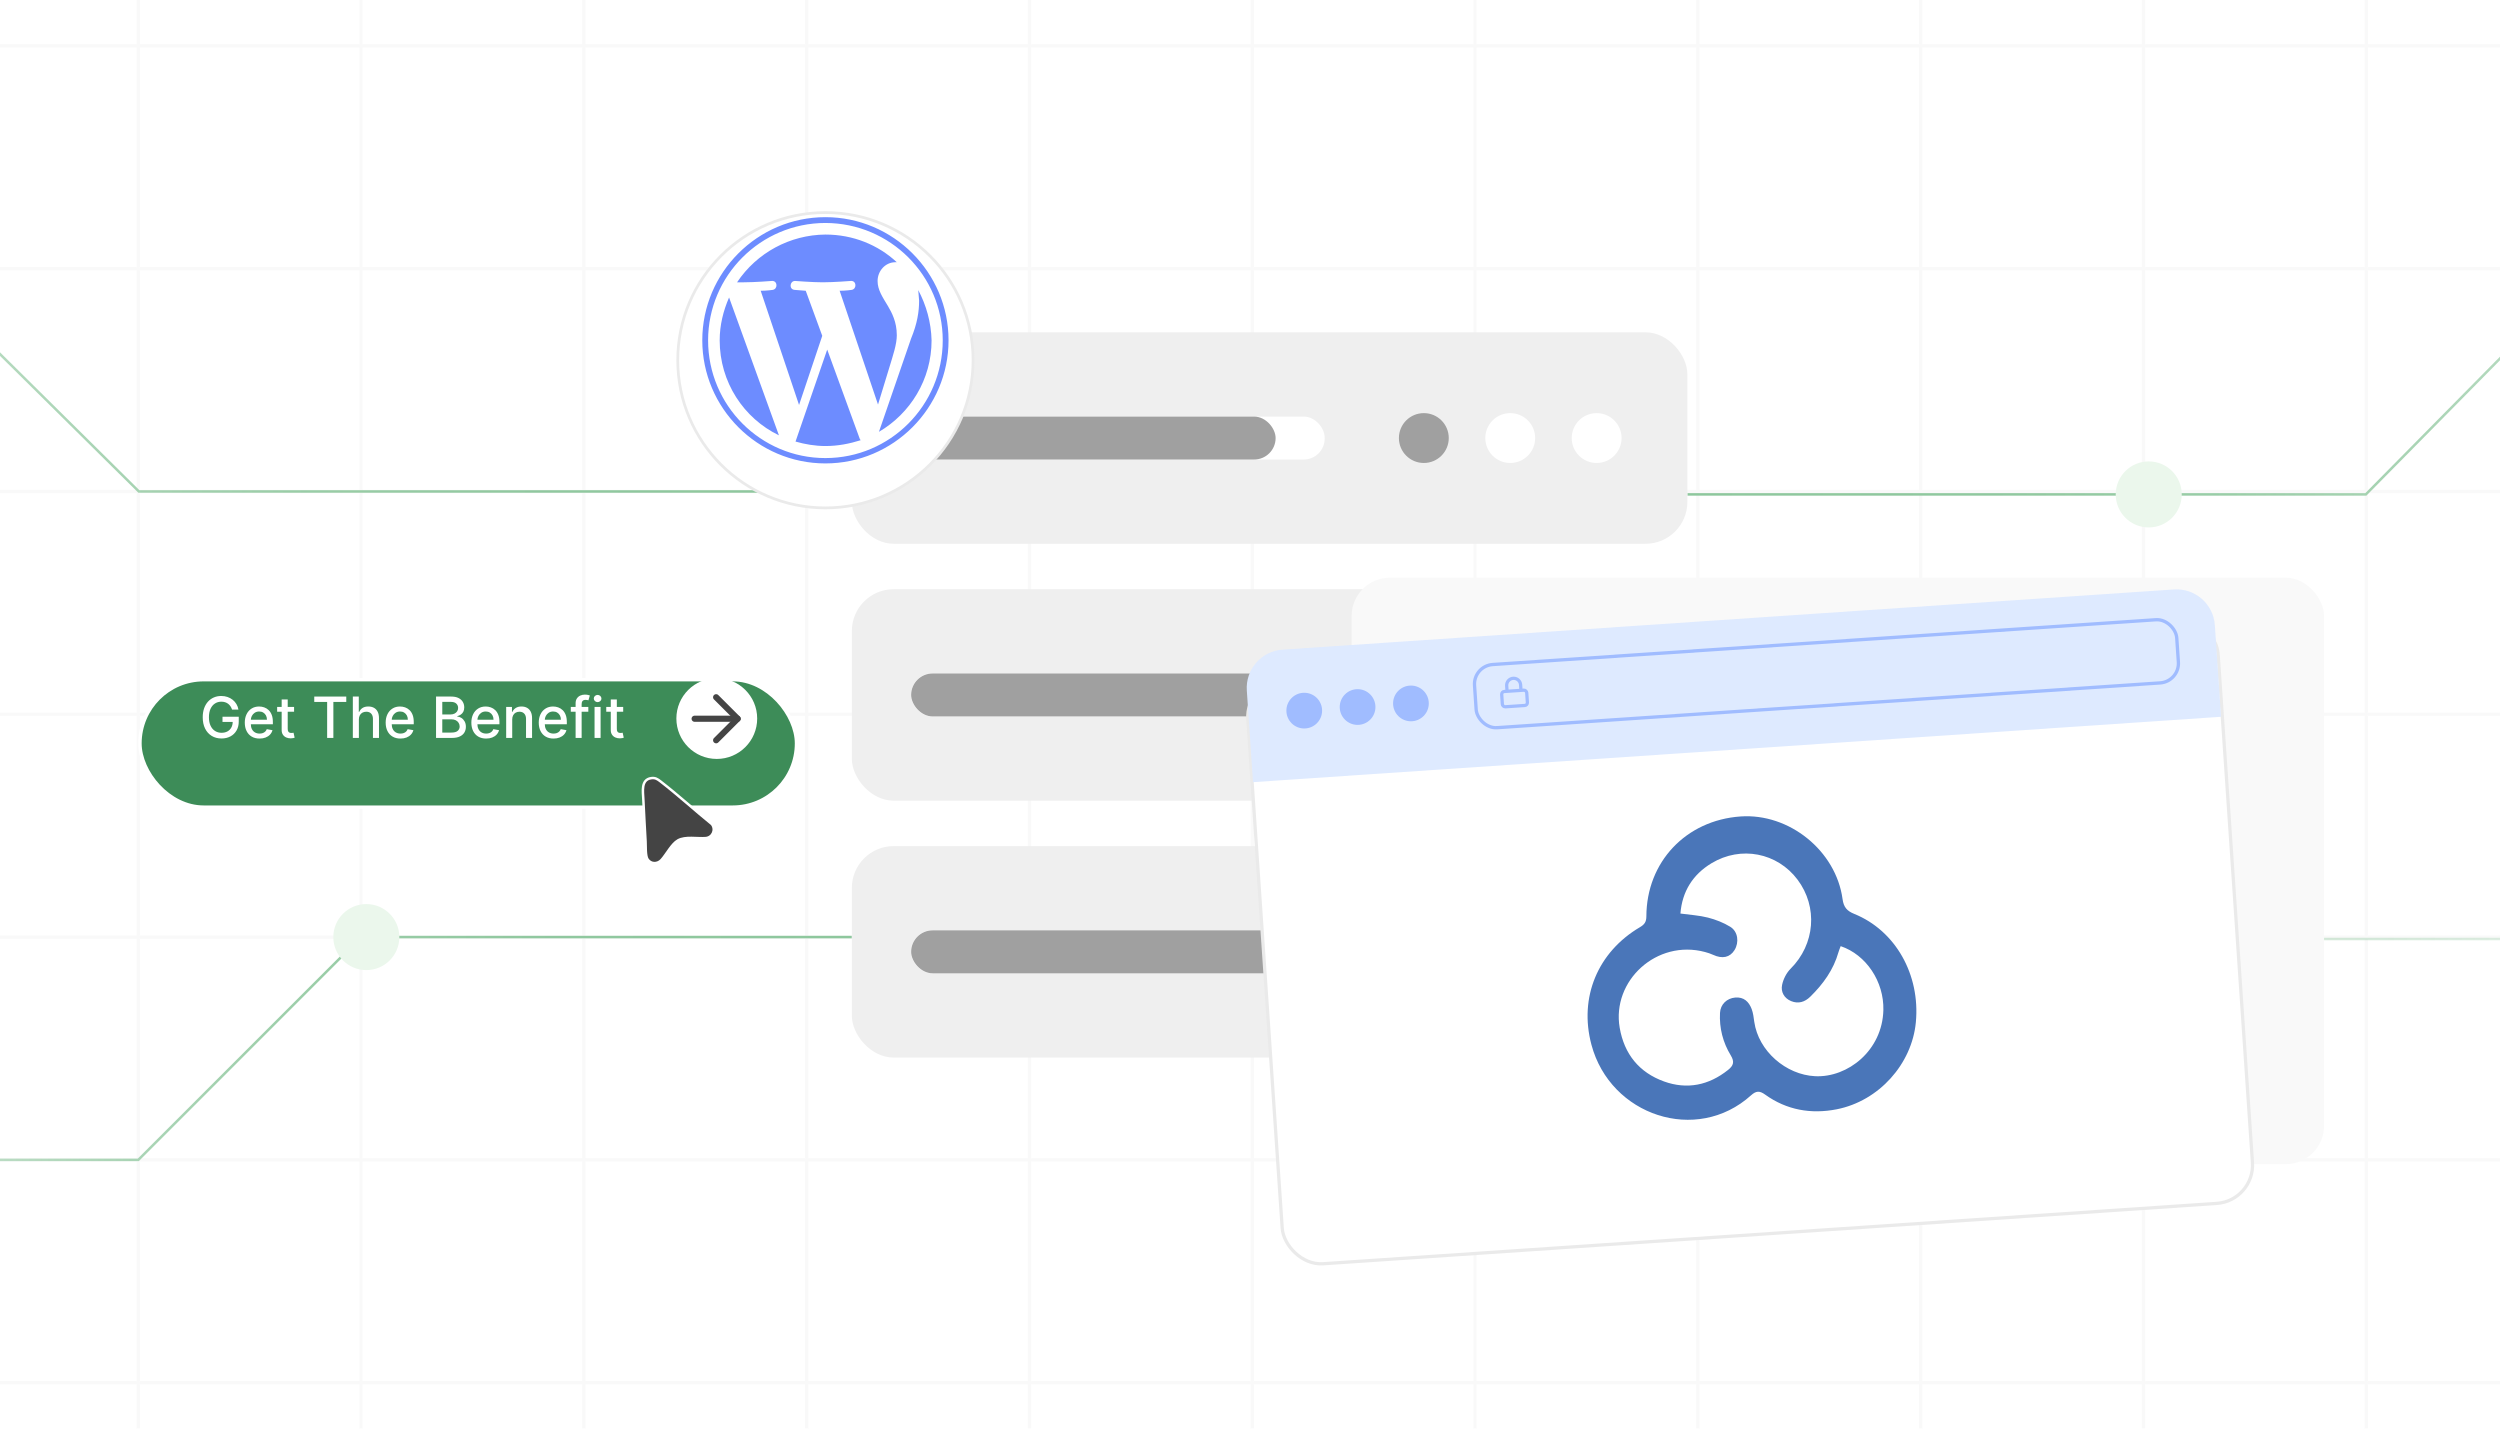 <?xml version="1.0" encoding="UTF-8"?><svg id="Layer_1" xmlns="http://www.w3.org/2000/svg" xmlns:xlink="http://www.w3.org/1999/xlink" viewBox="0 0 350 200"><defs><clipPath id="clippath"><rect width="350" height="200" fill="none"/></clipPath><linearGradient id="linear-gradient" x1="225.336" y1="131.192" x2="449.287" y2="131.192" gradientUnits="userSpaceOnUse"><stop offset="0" stop-color="#8ec79d"/><stop offset=".208" stop-color="#8fc79e" stop-opacity=".986"/><stop offset=".354" stop-color="#94caa2" stop-opacity=".94"/><stop offset=".481" stop-color="#9dceaa" stop-opacity=".861"/><stop offset=".598" stop-color="#aad4b5" stop-opacity=".751"/><stop offset=".707" stop-color="#badcc3" stop-opacity=".608"/><stop offset=".811" stop-color="#cee6d4" stop-opacity=".432"/><stop offset=".909" stop-color="#e5f2e8" stop-opacity=".228"/><stop offset="1" stop-color="#fff" stop-opacity="0"/></linearGradient><linearGradient id="linear-gradient-2" x1="236.232" y1="53.418" x2="452.652" y2="53.418" xlink:href="#linear-gradient"/><linearGradient id="linear-gradient-3" x1="119.137" y1="53.212" x2="-104.83" y2="53.212" xlink:href="#linear-gradient"/><linearGradient id="linear-gradient-4" x1="119.259" y1="144.248" x2="-91.031" y2="144.248" xlink:href="#linear-gradient"/><filter id="drop-shadow-1" x="179.642" y="71.468" width="155.52" height="101.28" filterUnits="userSpaceOnUse"><feOffset dx="0" dy="3.915"/><feGaussianBlur result="blur" stdDeviation="3.132"/><feFlood flood-color="#444" flood-opacity=".09"/><feComposite in2="blur" operator="in"/><feComposite in="SourceGraphic"/></filter><filter id="drop-shadow-2" x="164.762" y="76.748" width="160.32" height="110.16" filterUnits="userSpaceOnUse"><feOffset dx="0" dy="3.915"/><feGaussianBlur result="blur-2" stdDeviation="3.132"/><feFlood flood-color="#444" flood-opacity=".09"/><feComposite in2="blur-2" operator="in"/><feComposite in="SourceGraphic"/></filter><filter id="drop-shadow-3" x="10.83" y="86.496" width="109.2" height="35.04" filterUnits="userSpaceOnUse"><feOffset dx="0" dy="3.453"/><feGaussianBlur result="blur-3" stdDeviation="2.763"/><feFlood flood-color="#444" flood-opacity=".09"/><feComposite in2="blur-3" operator="in"/><feComposite in="SourceGraphic"/></filter><filter id="drop-shadow-4" x="84.733" y="103.759" width="20.64" height="22.56" filterUnits="userSpaceOnUse"><feOffset dx="0" dy="2.06"/><feGaussianBlur result="blur-4" stdDeviation="1.648"/><feFlood flood-color="#444" flood-opacity=".09"/><feComposite in2="blur-4" operator="in"/><feComposite in="SourceGraphic"/></filter><filter id="drop-shadow-5" x="87.776" y="22.802" width="55.44" height="55.44" filterUnits="userSpaceOnUse"><feOffset dx="0" dy="2.792"/><feGaussianBlur result="blur-5" stdDeviation="2.234"/><feFlood flood-color="#444" flood-opacity=".09"/><feComposite in2="blur-5" operator="in"/><feComposite in="SourceGraphic"/></filter></defs><g clip-path="url(#clippath)"><g opacity=".28"><line x1="19.356" y1="-8.856" x2="19.356" y2="208.856" fill="none" stroke="#eaeaea" stroke-miterlimit="10" stroke-width=".455"/><line x1="50.548" y1="-8.856" x2="50.548" y2="208.856" fill="none" stroke="#eaeaea" stroke-miterlimit="10" stroke-width=".455"/><line x1="112.932" y1="-8.856" x2="112.932" y2="208.856" fill="none" stroke="#eaeaea" stroke-miterlimit="10" stroke-width=".455"/><line x1="144.124" y1="-8.856" x2="144.124" y2="208.856" fill="none" stroke="#eaeaea" stroke-miterlimit="10" stroke-width=".455"/><line x1="206.508" y1="-8.856" x2="206.508" y2="208.856" fill="none" stroke="#eaeaea" stroke-miterlimit="10" stroke-width=".455"/><line x1="237.7" y1="-8.856" x2="237.7" y2="208.856" fill="none" stroke="#eaeaea" stroke-miterlimit="10" stroke-width=".455"/><line x1="300.084" y1="-8.856" x2="300.084" y2="208.856" fill="none" stroke="#eaeaea" stroke-miterlimit="10" stroke-width=".455"/><line x1="331.276" y1="-8.856" x2="331.276" y2="208.856" fill="none" stroke="#eaeaea" stroke-miterlimit="10" stroke-width=".455"/><line x1="81.74" y1="-8.856" x2="81.74" y2="208.856" fill="none" stroke="#eaeaea" stroke-miterlimit="10" stroke-width=".455"/><line x1="175.316" y1="-8.856" x2="175.316" y2="208.856" fill="none" stroke="#eaeaea" stroke-miterlimit="10" stroke-width=".455"/><line x1="268.892" y1="-8.856" x2="268.892" y2="208.856" fill="none" stroke="#eaeaea" stroke-miterlimit="10" stroke-width=".455"/><line x1="403.257" y1="37.616" x2="-53.257" y2="37.616" fill="none" stroke="#eaeaea" stroke-miterlimit="10" stroke-width=".455"/><line x1="403.257" y1="68.808" x2="-53.257" y2="68.808" fill="none" stroke="#eaeaea" stroke-miterlimit="10" stroke-width=".455"/><line x1="403.257" y1="131.192" x2="-53.257" y2="131.192" fill="none" stroke="#eaeaea" stroke-miterlimit="10" stroke-width=".455"/><line x1="403.257" y1="162.384" x2="-53.257" y2="162.384" fill="none" stroke="#eaeaea" stroke-miterlimit="10" stroke-width=".455"/><line x1="403.257" y1="6.424" x2="-53.257" y2="6.424" fill="none" stroke="#eaeaea" stroke-miterlimit="10" stroke-width=".455"/><line x1="403.257" y1="100" x2="-53.257" y2="100" fill="none" stroke="#eaeaea" stroke-miterlimit="10" stroke-width=".455"/><line x1="403.257" y1="193.576" x2="-53.257" y2="193.576" fill="none" stroke="#eaeaea" stroke-miterlimit="10" stroke-width=".455"/></g><polyline points="225.336 94.186 251.946 94.186 289.224 131.464 399.532 131.464 436.266 168.198 449.287 168.198" fill="none" opacity=".49" stroke="url(#linear-gradient)" stroke-miterlimit="10" stroke-width=".356"/><polyline points="236.232 69.22 331.212 69.22 362.404 37.616 452.652 37.616" fill="none" stroke="url(#linear-gradient-2)" stroke-miterlimit="10" stroke-width=".356"/><polyline points="119.137 68.808 19.443 68.808 -12.089 37.616 -104.83 37.616" fill="none" stroke="url(#linear-gradient-3)" stroke-miterlimit="10" stroke-width=".356"/><polyline points="119.259 131.192 50.548 131.192 19.356 162.384 -54.581 162.384 -90.905 126.06" fill="none" stroke="url(#linear-gradient-4)" stroke-miterlimit="10" stroke-width=".356"/><circle cx="51.287" cy="131.192" r="4.622" fill="#ebf7ec"/><circle cx="300.822" cy="69.22" r="4.622" fill="#ebf7ec"/><rect x="119.259" y="46.525" width="116.972" height="29.604" rx="5.854" ry="5.854" fill="#efefef"/><circle cx="199.337" cy="61.327" r="3.49" fill="#a0a0a0"/><circle cx="211.433" cy="61.327" r="3.49" fill="#fff"/><circle cx="223.53" cy="61.327" r="3.49" fill="#fff"/><rect x="127.561" y="58.322" width="57.892" height="6.011" rx="2.927" ry="2.927" fill="#fff"/><rect x="127.561" y="58.322" width="51.025" height="6.011" rx="3.006" ry="3.006" fill="#a0a0a0"/><rect x="119.259" y="82.49" width="116.972" height="29.604" rx="5.854" ry="5.854" fill="#efefef"/><circle cx="199.337" cy="97.292" r="3.49" fill="#fff"/><circle cx="211.433" cy="97.292" r="3.49" fill="#fff"/><circle cx="223.53" cy="97.292" r="3.49" fill="#a0a0a0"/><rect x="127.561" y="94.287" width="57.892" height="6.011" rx="2.927" ry="2.927" fill="#fff"/><rect x="127.561" y="94.287" width="52.659" height="6.011" rx="3.006" ry="3.006" fill="#a0a0a0"/><rect x="119.259" y="118.455" width="116.972" height="29.604" rx="5.854" ry="5.854" fill="#efefef"/><circle cx="199.337" cy="133.257" r="3.49" fill="#a0a0a0"/><circle cx="211.433" cy="133.257" r="3.49" fill="#fff"/><circle cx="223.53" cy="133.257" r="3.49" fill="#fff"/><rect x="127.561" y="130.251" width="57.892" height="6.011" rx="2.927" ry="2.927" fill="#fff"/><rect x="127.561" y="130.251" width="52.659" height="6.011" rx="3.006" ry="3.006" fill="#a0a0a0"/><rect x="189.225" y="76.959" width="136.143" height="82.107" rx="5.372" ry="5.372" fill="#f9f9f9" filter="url(#drop-shadow-1)"/><rect x="176.686" y="86.782" width="136.143" height="82.107" rx="5.372" ry="5.372" transform="translate(-8.056 16.78) rotate(-3.863)" fill="#fff" filter="url(#drop-shadow-2)" stroke="#eaeaea" stroke-miterlimit="10" stroke-width=".457"/><path d="M180.024,86.717h125.089c2.965,0,5.372,2.407,5.372,5.372v12.857h-135.833v-12.857c0-2.965,2.407-5.372,5.372-5.372Z" transform="translate(-5.905 16.559) rotate(-3.863)" fill="#deeaff"/><circle cx="182.594" cy="99.488" r="2.5" fill="#a0bcff"/><circle cx="190.062" cy="98.984" r="2.5" fill="#a0bcff"/><circle cx="197.531" cy="98.48" r="2.5" fill="#a0bcff"/><rect x="206.435" y="89.889" width="98.536" height="8.864" rx="2.74" ry="2.74" transform="translate(-5.773 17.441) rotate(-3.863)" fill="none" stroke="#a0bcff" stroke-miterlimit="10" stroke-width=".466"/><rect x="210.279" y="96.714" width="3.513" height="2.147" rx=".39" ry=".39" transform="translate(-6.106 14.507) rotate(-3.863)" fill="none" stroke="#a0bcff" stroke-miterlimit="10" stroke-width=".457"/><path d="M210.99,96.782l-.053-.779c-.036-.537.37-1.003.908-1.04s1.003.37,1.04.908l.053.779" fill="none" stroke="#a0bcff" stroke-miterlimit="10" stroke-width=".457"/><path d="M243.674,114.304c6.803-.48,13.367,4.796,14.286,11.579.154,1.136.622,1.653,1.645,2.067,5.772,2.341,9.241,8.508,8.615,15.163-.549,5.842-5.166,11.027-11.087,12.189-3.566.7-6.997.114-10.01-2.056-.776-.559-1.263-.545-1.976.098-7.614,6.873-19.699,2.852-22.347-7.085-1.773-6.655.904-12.978,6.787-16.451.626-.369.902-.73.904-1.508.018-7.624,5.538-13.457,13.182-13.996ZM257.695,132.457c-.122.332-.235.588-.31.855-.7,2.464-2.142,4.456-3.943,6.223-.773.758-1.682,1.033-2.686.62-.987-.406-1.465-1.306-1.261-2.276.17-.806.608-1.677,1.189-2.256,3.418-3.407,3.861-8.631.964-12.483-2.821-3.75-7.907-4.776-12.037-2.286-2.612,1.575-4.108,3.946-4.352,7.042,1.371.19,2.643.257,3.852.567,1.087.279,2.18.704,3.132,1.29,1.084.667,1.259,2.183.586,3.264-.642,1.03-1.702,1.256-2.985.663-.366-.169-.757-.296-1.147-.4-6.769-1.81-13.071,4.041-11.941,10.602.638,3.701,2.732,6.268,6.209,7.523,3.214,1.16,6.255.545,8.956-1.609.74-.59.953-1.115.389-2.039-1.102-1.804-1.621-3.828-1.51-5.952.063-1.216.972-2.046,2.123-2.148,1.214-.107,1.919.583,2.31,1.61.214.561.278,1.186.364,1.789.582,4.077,4.426,7.42,8.527,7.613,4.574.215,9.412-3.612,9.547-9.262.096-3.993-2.405-7.738-5.976-8.948Z" fill="#4a76b9"/><rect x="19.594" y="91.703" width="91.916" height="17.843" rx="8.922" ry="8.922" fill="#3d8c58" filter="url(#drop-shadow-3)" stroke="#fff" stroke-miterlimit="10" stroke-width=".477"/><rect x="19.594" y="97.518" width="76.355" height="6.939" fill="none"/><path d="M32.489,99.348c-.055-.172-.128-.325-.219-.462-.092-.137-.2-.254-.327-.352-.126-.097-.27-.171-.431-.222s-.338-.076-.53-.076c-.326,0-.621.084-.883.252s-.469.413-.62.736c-.152.323-.229.719-.229,1.187,0,.47.077.866.23,1.19s.362.57.628.738.568.251.907.251c.315,0,.59-.064.825-.191.234-.129.416-.31.545-.545.13-.234.194-.512.194-.83l.226.043h-1.656v-.722h2.276v.659c0,.486-.103.908-.31,1.266-.207.357-.491.633-.855.827s-.778.291-1.246.291c-.523,0-.983-.12-1.378-.362-.396-.241-.703-.584-.924-1.027-.221-.444-.331-.972-.331-1.582,0-.462.065-.877.192-1.245.129-.367.309-.68.542-.938.232-.257.507-.454.823-.591.315-.137.661-.205,1.036-.205.312,0,.605.047.875.139.271.093.512.224.724.394.213.169.389.371.528.604.139.232.233.49.282.773h-.896Z" fill="#fff"/><path d="M36.338,103.398c-.428,0-.796-.092-1.105-.276-.308-.184-.546-.442-.712-.777-.167-.335-.251-.728-.251-1.178,0-.445.084-.837.251-1.177.166-.339.4-.604.701-.794s.652-.286,1.056-.286c.245,0,.482.041.713.122s.436.208.619.382c.183.173.327.398.433.674s.158.611.158,1.006v.3h-3.452v-.634h2.624c0-.223-.045-.42-.136-.593-.091-.172-.218-.309-.381-.408s-.353-.15-.572-.15c-.237,0-.444.059-.621.174-.176.116-.311.268-.407.453-.095.185-.143.387-.143.604v.495c0,.29.052.537.154.741.102.203.246.358.432.465.185.106.4.16.647.16.16,0,.306-.023.439-.069.132-.047.246-.116.342-.208.096-.093.17-.207.221-.343l.8.144c-.064.235-.179.441-.343.618-.165.176-.372.312-.62.41-.248.097-.53.145-.847.145Z" fill="#fff"/><path d="M41.171,98.967v.679h-2.372v-.679h2.372ZM39.434,97.926h.846v4.109c0,.164.024.287.073.369.05.082.113.138.191.167s.163.044.256.044c.067,0,.127-.005.178-.015.052-.009.091-.017.119-.022l.152.698c-.049.019-.118.038-.209.059-.091.019-.203.03-.339.032-.223.004-.431-.036-.622-.119-.192-.083-.349-.211-.467-.385-.119-.173-.179-.391-.179-.652v-4.285Z" fill="#fff"/><path d="M43.996,98.271v-.753h4.482v.753h-1.807v5.039h-.871v-5.039h-1.805Z" fill="#fff"/><path d="M50.243,100.731v2.579h-.846v-5.792h.834v2.155h.054c.102-.233.258-.42.467-.557.209-.138.482-.207.82-.207.298,0,.559.061.782.184.223.123.397.306.519.548.124.242.185.544.185.906v2.763h-.846v-2.661c0-.318-.082-.566-.246-.742-.164-.177-.392-.265-.684-.265-.2,0-.379.043-.536.127-.157.085-.281.209-.371.372-.089.163-.134.36-.134.59Z" fill="#fff"/><path d="M56.062,103.398c-.428,0-.796-.092-1.105-.276-.308-.184-.546-.442-.712-.777-.167-.335-.251-.728-.251-1.178,0-.445.084-.837.251-1.177.166-.339.4-.604.701-.794s.652-.286,1.056-.286c.245,0,.482.041.713.122s.436.208.619.382c.183.173.327.398.433.674s.158.611.158,1.006v.3h-3.452v-.634h2.624c0-.223-.045-.42-.136-.593-.091-.172-.218-.309-.381-.408s-.353-.15-.572-.15c-.237,0-.444.059-.621.174-.176.116-.311.268-.407.453-.095.185-.143.387-.143.604v.495c0,.29.052.537.154.741.102.203.246.358.432.465.185.106.4.16.647.16.16,0,.306-.023.439-.069.132-.047.246-.116.342-.208.096-.093.17-.207.221-.343l.8.144c-.064.235-.179.441-.343.618-.165.176-.372.312-.62.41-.248.097-.53.145-.847.145Z" fill="#fff"/><path d="M61.046,103.31v-5.792h2.12c.411,0,.752.067,1.022.202s.471.317.605.546c.135.23.201.487.201.773,0,.241-.044.444-.133.609s-.207.297-.354.397c-.148.099-.311.171-.488.216v.057c.192.01.381.071.565.185s.336.275.456.485c.121.209.182.463.182.763,0,.297-.069.561-.208.797-.139.234-.352.42-.641.557s-.657.205-1.105.205h-2.22ZM61.919,100.024h1.171c.196,0,.373-.038.53-.113s.283-.182.376-.318c.094-.136.141-.298.141-.484,0-.239-.084-.44-.252-.603s-.425-.243-.772-.243h-1.193v1.762ZM61.919,102.561h1.262c.418,0,.718-.081.899-.243.181-.162.272-.365.272-.608,0-.183-.047-.351-.139-.503-.093-.153-.224-.274-.395-.365s-.373-.136-.606-.136h-1.293v1.855Z" fill="#fff"/><path d="M68.058,103.398c-.428,0-.796-.092-1.105-.276-.308-.184-.546-.442-.712-.777-.167-.335-.251-.728-.251-1.178,0-.445.084-.837.251-1.177.166-.339.4-.604.701-.794s.652-.286,1.056-.286c.245,0,.482.041.713.122s.436.208.619.382c.183.173.327.398.433.674s.158.611.158,1.006v.3h-3.452v-.634h2.624c0-.223-.045-.42-.136-.593-.091-.172-.218-.309-.381-.408s-.353-.15-.572-.15c-.237,0-.444.059-.621.174-.176.116-.311.268-.407.453-.095.185-.143.387-.143.604v.495c0,.29.052.537.154.741.102.203.246.358.432.465.185.106.4.16.647.16.16,0,.306-.023.439-.069.132-.047.246-.116.342-.208.096-.093.17-.207.221-.343l.8.144c-.064.235-.179.441-.343.618-.165.176-.372.312-.62.41-.248.097-.53.145-.847.145Z" fill="#fff"/><path d="M71.71,100.731v2.579h-.846v-4.344h.811v.707h.054c.1-.231.257-.415.471-.555.214-.139.484-.209.81-.209.296,0,.555.061.777.185.223.123.396.307.518.55.123.243.184.544.184.902v2.763h-.845v-2.661c0-.315-.082-.561-.246-.739-.164-.179-.39-.268-.676-.268-.196,0-.37.043-.522.127-.151.085-.272.209-.358.372-.088.163-.132.36-.132.59Z" fill="#fff"/><path d="M77.493,103.398c-.428,0-.796-.092-1.105-.276-.308-.184-.546-.442-.712-.777-.167-.335-.251-.728-.251-1.178,0-.445.084-.837.251-1.177.166-.339.4-.604.701-.794s.652-.286,1.056-.286c.245,0,.482.041.713.122s.436.208.619.382c.183.173.327.398.433.674s.158.611.158,1.006v.3h-3.452v-.634h2.624c0-.223-.045-.42-.136-.593-.091-.172-.218-.309-.381-.408s-.353-.15-.572-.15c-.237,0-.444.059-.621.174-.176.116-.311.268-.407.453-.095.185-.143.387-.143.604v.495c0,.29.052.537.154.741.102.203.246.358.432.465.185.106.4.16.647.16.16,0,.306-.023.439-.069.132-.047.246-.116.342-.208.096-.093.17-.207.221-.343l.8.144c-.064.235-.179.441-.343.618-.165.176-.372.312-.62.41-.248.097-.53.145-.847.145Z" fill="#fff"/><path d="M82.366,98.967v.679h-2.455v-.679h2.455ZM80.585,103.31v-4.847c0-.272.059-.498.178-.678s.276-.315.473-.404c.195-.09.408-.135.639-.135.17,0,.315.014.435.041.12.027.21.053.269.075l-.198.685c-.039-.012-.09-.025-.152-.041s-.138-.024-.227-.024c-.205,0-.352.051-.44.153-.088.102-.132.249-.132.44v4.734h-.845Z" fill="#fff"/><path d="M83.664,98.297c-.146,0-.273-.05-.377-.148-.104-.1-.157-.218-.157-.355,0-.14.053-.259.157-.357s.231-.148.377-.148c.147,0,.273.05.378.148s.157.217.157.354c0,.14-.053.259-.157.358-.104.099-.231.148-.378.148ZM83.237,103.31v-4.344h.846v4.344h-.846Z" fill="#fff"/><path d="M87.247,98.967v.679h-2.372v-.679h2.372ZM85.51,97.926h.846v4.109c0,.164.024.287.073.369.05.082.113.138.191.167s.163.044.256.044c.067,0,.127-.005.178-.015.052-.009.091-.017.119-.022l.152.698c-.049.019-.118.038-.209.059-.091.019-.203.03-.339.032-.223.004-.431-.036-.622-.119-.192-.083-.349-.211-.467-.385-.119-.173-.179-.391-.179-.652v-4.285Z" fill="#fff"/><circle cx="100.349" cy="100.594" r="5.657" fill="#fff"/><line x1="97.248" y1="100.624" x2="103.269" y2="100.624" fill="none" stroke="#444" stroke-linecap="round" stroke-linejoin="round" stroke-width=".86"/><polyline points="100.258 97.614 103.269 100.624 100.258 103.635" fill="none" stroke="#444" stroke-linecap="round" stroke-linejoin="round" stroke-width=".86"/><g filter="url(#drop-shadow-4)"><path d="M91.176,106.88c.572-.078.873.133,1.293.458,2.461,1.903,4.777,4.025,7.193,5.983.605.774.103,1.879-.867,1.955-1.171.092-2.848-.262-3.87.315-.885.499-1.614,1.965-2.315,2.739-.556.614-1.514.612-1.967-.112-.301-.482-.232-1.845-.265-2.463-.104-1.973-.227-3.946-.313-5.92-.045-1.047-.362-2.754,1.11-2.954Z" fill="#444" stroke="#fff" stroke-miterlimit="10" stroke-width=".35"/></g><circle cx="115.558" cy="47.641" r="20.673" fill="#fff" filter="url(#drop-shadow-5)" stroke="#eaeaea" stroke-miterlimit="10" stroke-width=".386"/><path d="M100.755,47.641c0,5.872,3.372,10.93,8.296,13.306l-6.981-19.301c-.813,1.875-1.314,3.873-1.314,5.996ZM125.55,46.892c0-1.81-.69-3.124-1.25-4.062-.749-1.25-1.438-2.246-1.438-3.496,0-1.374,1.061-2.623,2.499-2.623h.189c-2.623-2.435-6.12-3.873-9.993-3.873-4.972.043-9.605,2.548-12.368,6.685h.937c1.562,0,3.932-.189,3.932-.189.813-.065.873,1.126.124,1.25,0,0-.813.124-1.686.124l5.371,15.988,3.248-9.68-2.311-6.308-1.562-.124c-.813-.065-.69-1.25.065-1.25,0,0,2.435.189,3.873.189,1.562,0,3.932-.189,3.932-.189.813-.065.873,1.126.124,1.25,0,0-.813.124-1.686.124l5.371,15.929,1.508-4.934c.625-2.063,1.126-3.496,1.126-4.811h-.011s.005,0,.005,0ZM115.806,48.95l-4.433,12.869c1.309.377,2.747.625,4.186.625,1.751,0,3.372-.323,4.934-.813-.065-.065-.065-.124-.124-.189l-4.557-12.492h-.005ZM128.551,40.584l.124,1.508c0,1.508-.248,3.184-1.126,5.311l-4.498,13.053c4.374-2.559,7.369-7.31,7.369-12.805-.065-2.559-.749-4.934-1.875-7.057v-.011h.005ZM115.558,30.403c-9.492,0-17.238,7.746-17.238,17.238,0,9.492,7.746,17.238,17.238,17.238,9.492,0,17.238-7.746,17.238-17.238,0-9.492-7.746-17.238-17.238-17.238ZM115.558,64.13c-9.055,0-16.425-7.369-16.425-16.489.011-9.066,7.359-16.414,16.425-16.425,9.066.016,16.414,7.359,16.425,16.425,0,9.12-7.369,16.489-16.425,16.489Z" fill="#6d8cff"/></g></svg>